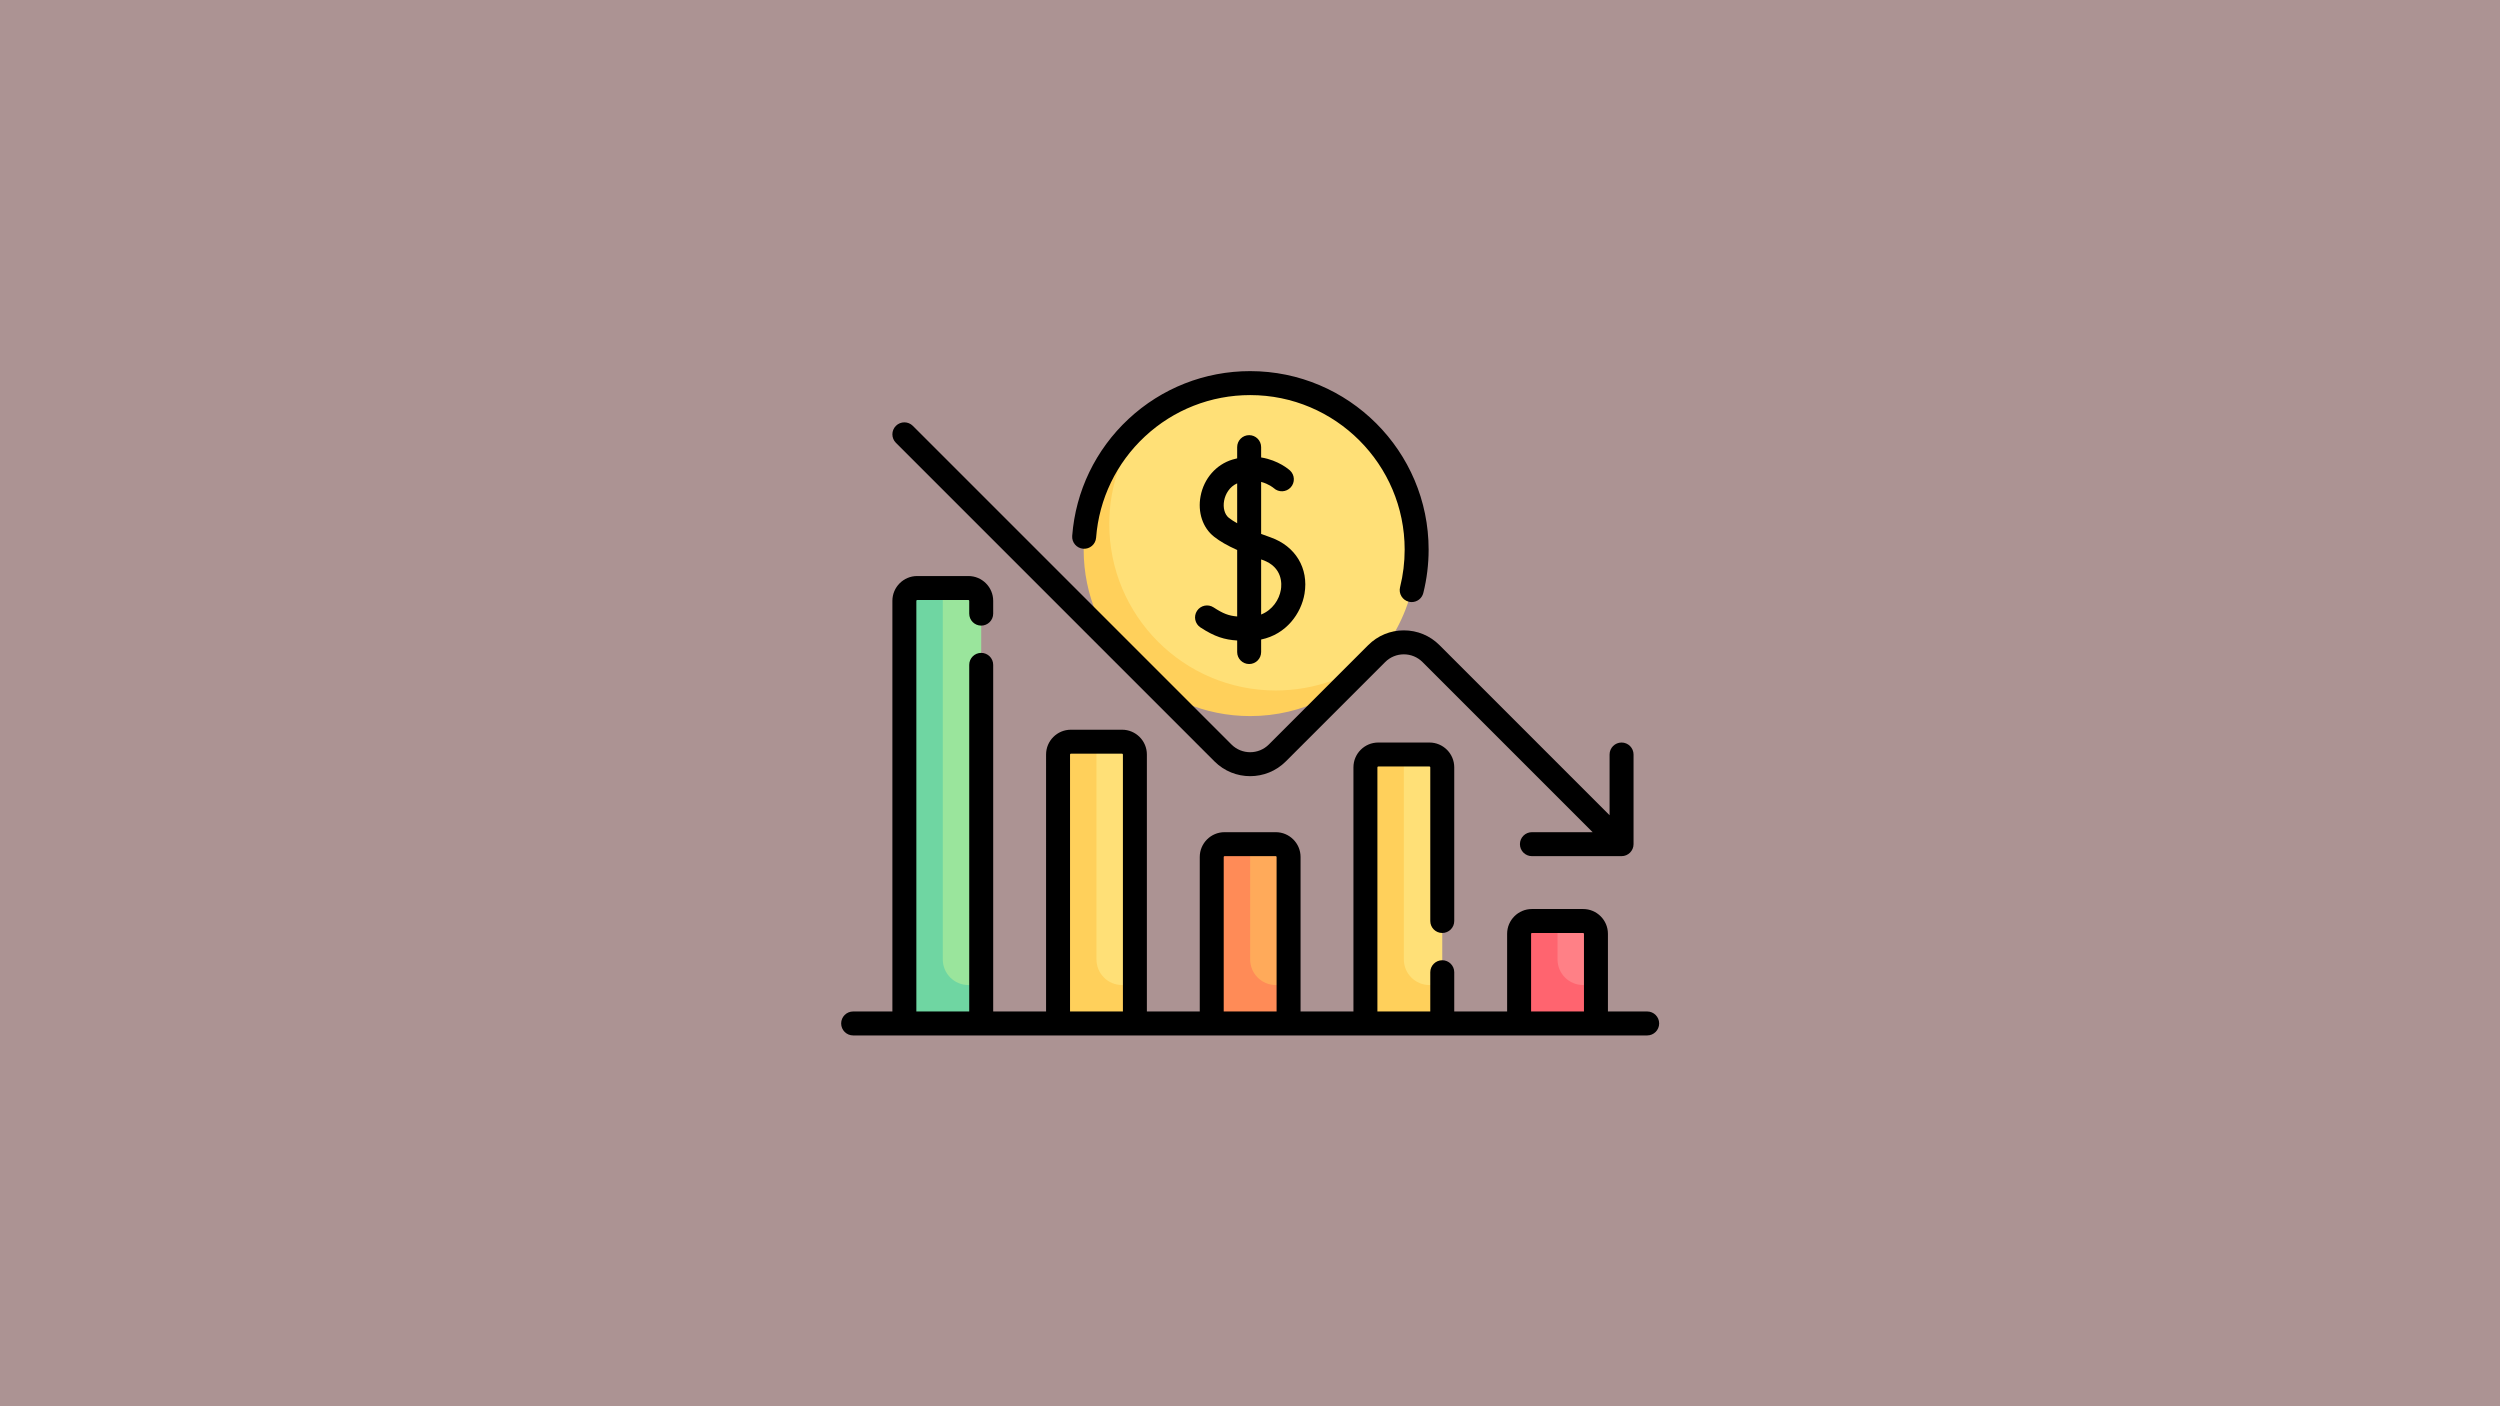 <?xml version="1.0" encoding="UTF-8" standalone="no"?>
<svg
   id="Capa_1"
   enable-background="new 0 0 512 512"
   viewBox="0 0 1280 720"
   version="1.1"
   sodipodi:docname="1.svg"
   width="1280"
   height="720"
   inkscape:version="1.3.2 (091e20e, 2023-11-25, custom)"
   xmlns:inkscape="http://www.inkscape.org/namespaces/inkscape"
   xmlns:sodipodi="http://sodipodi.sourceforge.net/DTD/sodipodi-0.dtd"
   xmlns="http://www.w3.org/2000/svg"
   xmlns:svg="http://www.w3.org/2000/svg">
  <defs
     id="defs17" />
  <sodipodi:namedview
     id="namedview17"
     pagecolor="#505050"
     bordercolor="#ffffff"
     borderopacity="1"
     inkscape:showpageshadow="0"
     inkscape:pageopacity="0"
     inkscape:pagecheckerboard="1"
     inkscape:deskcolor="#505050"
     inkscape:zoom="0.56692839"
     inkscape:cx="859.01502"
     inkscape:cy="318.38236"
     inkscape:window-width="1920"
     inkscape:window-height="1017"
     inkscape:window-x="-8"
     inkscape:window-y="-8"
     inkscape:window-maximized="1"
     inkscape:current-layer="Capa_1" />
  <rect
     style="fill:#ac9393;stroke-width:3;stroke-linecap:round;stroke-linejoin:round"
     id="rect17"
     width="1280"
     height="720"
     x="0"
     y="0" />
  <g
     id="g17"
     transform="matrix(0.818,0,0,0.818,430.672,150.672)"
     style="stroke-width:1.223">
    <g
       id="g12"
       style="stroke-width:1.223">
      <path
         d="m 360.21,159.806 c 0,-57.553 -46.656,-104.21 -104.21,-104.21 -57.554,0 -98.629,46.656 -98.629,104.21 0,57.554 41.076,100.565 98.629,100.565 l 52.881,-10.75 c 30.72,-18.126 51.329,-51.564 51.329,-89.815 z"
         fill="#ffe077"
         id="path1"
         style="stroke-width:1.223" />
      <path
         d="m 272.032,247.984 c -57.553,0 -104.21,-46.656 -104.21,-104.21 0,-24.691 8.631,-47.34 22.981,-65.197 -23.766,19.1 -39.013,48.366 -39.013,81.229 0,57.553 46.656,104.21 104.21,104.21 32.863,0 62.129,-15.247 81.229,-39.013 -17.856,14.35 -40.506,22.981 -65.197,22.981 z"
         fill="#ffd05b"
         id="path2"
         style="stroke-width:1.223" />
      <path
         d="M 79.645,183.855 H 47.581 c -4.427,0 -8.016,3.589 -8.016,8.016 V 456.403 H 87.662 V 191.871 c -0.001,-4.427 -3.589,-8.016 -8.017,-8.016 z"
         fill="#9ae59c"
         id="path3"
         style="stroke-width:1.223" />
      <path
         d="M 63.613,416.323 V 183.855 H 47.581 c -4.427,0 -8.016,3.589 -8.016,8.016 v 264.532 h 48.097 v -24.048 h -8.016 c -8.855,0 -16.033,-7.178 -16.033,-16.032 z"
         fill="#6fd6a2"
         id="path4"
         style="stroke-width:1.223" />
      <path
         d="m 175.839,280.048 h -32.065 c -4.427,0 -8.016,3.589 -8.016,8.016 v 168.339 h 48.097 V 288.065 c 0,-4.428 -3.589,-8.017 -8.016,-8.017 z"
         fill="#ffe077"
         id="path5"
         style="stroke-width:1.223" />
      <path
         d="M 159.806,416.323 V 280.048 h -16.032 c -4.427,0 -8.016,3.589 -8.016,8.016 v 168.339 h 48.097 v -24.048 h -8.016 c -8.855,0 -16.033,-7.178 -16.033,-16.032 z"
         fill="#ffd05b"
         id="path6"
         style="stroke-width:1.223" />
      <path
         d="m 368.226,288.065 h -32.065 c -4.427,0 -8.016,3.589 -8.016,8.016 v 160.323 h 48.097 V 296.081 c 0,-4.428 -3.589,-8.016 -8.016,-8.016 z"
         fill="#ffe077"
         id="path7"
         style="stroke-width:1.223" />
      <path
         d="M 352.194,416.323 V 288.065 h -16.032 c -4.427,0 -8.016,3.589 -8.016,8.016 v 160.323 h 48.097 v -24.048 h -8.016 c -8.856,-10e-4 -16.033,-7.179 -16.033,-16.033 z"
         fill="#ffd05b"
         id="path8"
         style="stroke-width:1.223" />
      <path
         d="m 272.032,344.177 h -32.065 c -4.427,0 -8.016,3.589 -8.016,8.016 v 104.21 h 48.097 v -104.21 c 0,-4.427 -3.588,-8.016 -8.016,-8.016 z"
         fill="#ffaa5a"
         id="path9"
         style="stroke-width:1.223" />
      <path
         d="m 256,416.323 v -72.145 h -16.032 c -4.427,0 -8.016,3.589 -8.016,8.016 v 104.21 h 48.097 v -24.048 h -8.016 C 263.178,432.355 256,425.177 256,416.323 Z"
         fill="#ff8b57"
         id="path10"
         style="stroke-width:1.223" />
      <path
         d="m 464.419,392.274 h -32.065 c -4.427,0 -8.016,3.589 -8.016,8.016 v 56.113 h 48.097 V 400.29 c 0,-4.427 -3.588,-8.016 -8.016,-8.016 z"
         fill="#ff8086"
         id="path11"
         style="stroke-width:1.223" />
      <path
         d="m 448.387,416.323 v -24.048 h -16.032 c -4.427,0 -8.016,3.589 -8.016,8.016 v 56.113 h 48.097 v -24.048 h -8.016 c -8.855,-10e-4 -16.033,-7.179 -16.033,-16.033 z"
         fill="#ff646f"
         id="path12"
         style="stroke-width:1.223" />
    </g>
    <g
       id="g16"
       style="stroke-width:1.223">
      <path
         d="M 504.5,448.903 H 479.936 V 400.29 c 0,-8.556 -6.96,-15.516 -15.516,-15.516 h -32.064 c -8.556,0 -15.516,6.96 -15.516,15.516 v 48.613 h -33.097 v -24.564 c 0,-4.142 -3.358,-7.5 -7.5,-7.5 -4.142,0 -7.5,3.358 -7.5,7.5 v 24.564 H 335.646 V 296.081 c 0,-0.285 0.231,-0.516 0.516,-0.516 h 32.064 c 0.285,0 0.516,0.231 0.516,0.516 v 96.194 c 0,4.142 3.358,7.5 7.5,7.5 4.142,0 7.5,-3.358 7.5,-7.5 v -96.194 c 0,-8.556 -6.96,-15.516 -15.516,-15.516 h -32.064 c -8.556,0 -15.516,6.96 -15.516,15.516 v 152.823 h -33.097 v -96.71 c 0,-8.556 -6.96,-15.516 -15.516,-15.516 h -32.064 c -8.556,0 -15.516,6.96 -15.516,15.516 v 96.71 h -33.097 v -160.84 c 0,-8.556 -6.96,-15.516 -15.516,-15.516 h -32.064 c -8.556,0 -15.516,6.96 -15.516,15.516 V 448.903 H 95.161 V 231.952 c 0,-4.142 -3.358,-7.5 -7.5,-7.5 -4.142,0 -7.5,3.358 -7.5,7.5 V 448.904 H 47.064 V 191.871 c 0,-0.285 0.231,-0.516 0.516,-0.516 h 32.064 c 0.285,0 0.516,0.231 0.516,0.516 v 8.016 c 0,4.142 3.358,7.5 7.5,7.5 4.142,0 7.5,-3.358 7.5,-7.5 v -8.016 c 0,-8.556 -6.96,-15.516 -15.516,-15.516 H 47.581 c -8.556,0 -15.516,6.96 -15.516,15.516 V 448.903 H 7.5 c -4.142,0 -7.5,3.358 -7.5,7.5 0,4.142 3.358,7.5 7.5,7.5 h 497 c 4.142,0 7.5,-3.358 7.5,-7.5 0,-4.142 -3.358,-7.5 -7.5,-7.5 z m -72.661,-48.612 c 0,-0.285 0.231,-0.516 0.516,-0.516 h 32.064 c 0.285,0 0.516,0.231 0.516,0.516 v 48.613 H 431.838 V 400.291 Z M 239.452,352.193 c 0,-0.285 0.231,-0.516 0.516,-0.516 h 32.064 c 0.285,0 0.516,0.231 0.516,0.516 v 96.71 h -33.097 v -96.71 z m -96.194,-64.129 c 0,-0.285 0.231,-0.516 0.516,-0.516 h 32.064 c 0.285,0 0.516,0.231 0.516,0.516 V 448.903 H 143.257 V 288.064 Z"
         id="path13"
         style="stroke-width:1.223" />
      <path
         d="m 233.692,292.395 c 12.301,12.301 32.315,12.301 44.616,0 l 62.184,-62.184 c 3.125,-3.125 7.281,-4.847 11.701,-4.847 4.42,0 8.576,1.722 11.702,4.847 l 106.466,106.466 h -38.006 c -4.142,0 -7.5,3.358 -7.5,7.5 0,4.142 3.358,7.5 7.5,7.5 h 56.113 c 4.142,0 7.5,-3.358 7.5,-7.5 v -56.113 c 0,-4.142 -3.358,-7.5 -7.5,-7.5 -4.142,0 -7.5,3.358 -7.5,7.5 V 326.07 L 374.501,219.605 c -5.958,-5.959 -13.881,-9.241 -22.308,-9.241 -8.427,0 -16.349,3.282 -22.308,9.241 l -62.184,62.184 c -6.452,6.452 -16.951,6.452 -23.403,0 L 44.868,82.358 c -2.929,-2.929 -7.678,-2.929 -10.606,0 -2.929,2.929 -2.929,7.678 0,10.606 z"
         id="path14"
         style="stroke-width:1.223" />
      <path
         d="m 151.525,159.269 c 4.129,0.311 7.733,-2.78 8.047,-6.91 1.843,-24.232 12.692,-46.731 30.548,-63.354 17.948,-16.707 41.344,-25.908 65.88,-25.908 53.326,0 96.709,43.384 96.709,96.71 0,7.963 -0.969,15.879 -2.88,23.527 -1.004,4.019 1.439,8.09 5.458,9.094 0.61,0.152 1.222,0.226 1.824,0.226 3.36,0 6.419,-2.276 7.271,-5.684 2.208,-8.835 3.327,-17.975 3.327,-27.163 0,-61.597 -50.113,-111.71 -111.709,-111.71 -28.341,0 -55.367,10.629 -76.1,29.929 -20.624,19.199 -33.154,45.194 -35.285,73.196 -0.313,4.13 2.78,7.733 6.91,8.047 z"
         id="path15"
         style="stroke-width:1.223" />
      <path
         d="m 255.368,231.436 c 4.142,0 7.5,-3.358 7.5,-7.5 v -7.847 c 15.838,-3.27 25.094,-16.401 27.157,-28.674 2.676,-15.917 -5.647,-29.755 -21.204,-35.254 -1.957,-0.692 -3.957,-1.415 -5.953,-2.168 v -32.549 c 4.817,1.276 7.682,3.693 7.949,3.926 3.047,2.756 7.751,2.549 10.543,-0.478 2.808,-3.045 2.617,-7.79 -0.428,-10.598 -0.402,-0.371 -7.098,-6.401 -18.064,-8.161 v -6.455 c 0,-4.142 -3.358,-7.5 -7.5,-7.5 -4.142,0 -7.5,3.358 -7.5,7.5 v 7.019 c -0.95,0.217 -1.91,0.459 -2.891,0.755 -10.263,3.091 -17.931,11.87 -20.011,22.909 -1.899,10.08 1.339,19.807 8.452,25.386 3.679,2.885 8.238,5.529 14.45,8.31 v 41.612 c -5.363,-0.447 -8.864,-1.824 -14.761,-5.682 -3.466,-2.268 -8.115,-1.296 -10.382,2.17 -2.268,3.466 -1.296,8.115 2.17,10.382 8.963,5.864 15.13,7.676 22.973,8.164 v 7.232 c 0,4.143 3.358,7.501 7.5,7.501 z m -12.693,-91.493 c -2.649,-2.078 -3.814,-6.319 -2.969,-10.806 0.745,-3.95 3.28,-8.662 8.162,-10.787 v 24.972 c -1.944,-1.084 -3.703,-2.21 -5.193,-3.379 z m 21.147,26.36 c 12.736,4.502 11.954,15.394 11.411,18.625 -1.037,6.167 -5.241,12.701 -12.365,15.509 v -34.475 c 0.32,0.114 0.627,0.226 0.954,0.341 z"
         id="path16"
         style="stroke-width:1.223" />
    </g>
  </g>
</svg>
